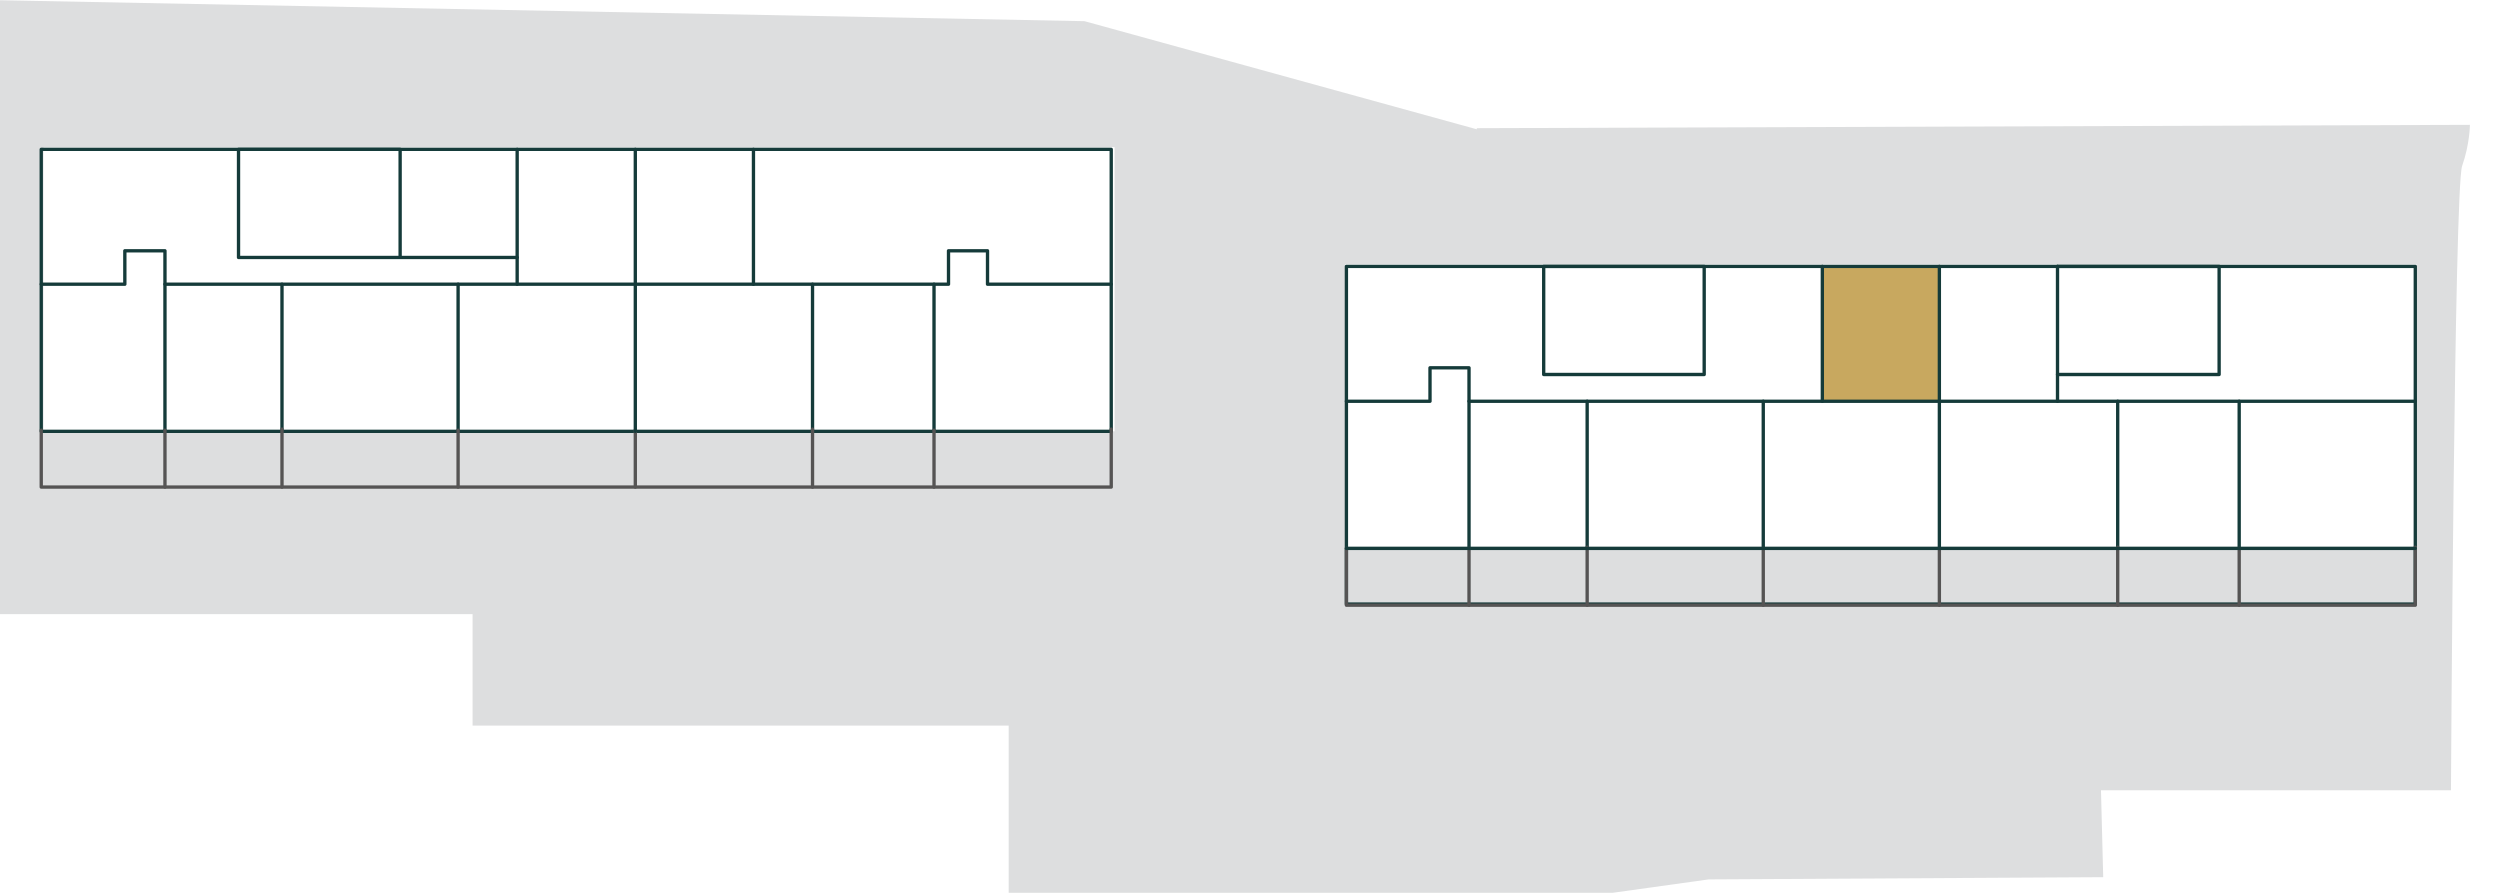 <?xml version="1.0" encoding="UTF-8"?>
<svg xmlns="http://www.w3.org/2000/svg" version="1.1" viewBox="0 0 224.3 80.4">
  <defs>
    <style>
      .cls-1 {
        fill: #dddedf;
      }

      .cls-2 {
        stroke: #153b3a;
      }

      .cls-2, .cls-3 {
        fill: none;
        stroke-linecap: round;
        stroke-linejoin: round;
        stroke-width: .3px;
      }

      .cls-3 {
        stroke: #555454;
      }

      .cls-4 {
        fill: #c8a85f;
      }

      .cls-5 {
        fill: #345858;
        fill-opacity: 0;
      }
    </style>
  </defs>
  <!-- Generator: Adobe Illustrator 28.6.0, SVG Export Plug-In . SVG Version: 1.2.0 Build 709)  -->
  <g>
    <g id="Layer_1">
      <g id="Layer_1-2" data-name="Layer_1">
        <path class="cls-1" d="M132.5,11.6L97.3,1.9-1.1,0l-1.2,55.1h44.7v10h48.1v15h54.2l8.6-1.2,35.4-.2-.2-7.8h31.4s.3-54,1-56,.7-3.7.7-3.7l-89.1.3h0ZM100,38.7H3.9V13.2h96.1v25.4h0ZM216.8,49.1h-96.1v-25.4h96.1v25.4Z"/>
        <polygon class="cls-5" points="3.4 38.8 99 38.8 99 44 3.4 44 3.4 42.9 3.4 42.9 3.4 38.8"/>
        <polygon class="cls-5" points="120.9 49.2 216.5 49.2 216.5 54.4 120.9 54.4 120.9 53.3 120.9 53.3 120.9 49.2"/>
        <polygon class="cls-4" points="163.6 23.9 174.1 23.9 174.1 35.9 163.6 35.9 163.6 33.3 163.6 33.3 163.6 23.9"/>
        <rect class="cls-2" x="120.8" y="23.9" width="95.9" height="30.3"/>
        <rect class="cls-2" x="3.7" y="13.4" width="96" height="25.3"/>
        <polyline class="cls-2" points="14.8 38.7 14.8 22.5 11.2 22.5 11.2 25.5 3.7 25.5"/>
        <line class="cls-2" x1="25.3" y1="25.5" x2="25.3" y2="38.7"/>
        <line class="cls-2" x1="41.1" y1="25.5" x2="41.1" y2="38.7"/>
        <polyline class="cls-2" points="46.4 23.1 35.9 23.1 35.9 13.4 21.4 13.4 21.4 23.1 35.9 23.1"/>
        <line class="cls-2" x1="72.9" y1="25.5" x2="72.9" y2="38.7"/>
        <polyline class="cls-2" points="83.8 38.7 83.8 25.5 85.1 25.5 85.1 22.5 88.6 22.5 88.6 25.5 99.7 25.5"/>
        <line class="cls-2" x1="67.6" y1="13.4" x2="67.6" y2="25.5"/>
        <line class="cls-2" x1="46.4" y1="25.5" x2="46.4" y2="13.4"/>
        <polyline class="cls-2" points="131.8 49.2 131.8 33 128.3 33 128.3 36 120.8 36"/>
        <line class="cls-2" x1="142.4" y1="36" x2="142.4" y2="49.2"/>
        <line class="cls-2" x1="158.2" y1="36" x2="158.2" y2="49.2"/>
        <rect class="cls-2" x="138.5" y="23.9" width="14.4" height="9.7"/>
        <line class="cls-2" x1="190" y1="36" x2="190" y2="49.2"/>
        <line class="cls-2" x1="200.9" y1="49.2" x2="200.9" y2="36"/>
        <line class="cls-2" x1="184.6" y1="23.9" x2="184.6" y2="36"/>
        <line class="cls-2" x1="163.5" y1="36" x2="163.5" y2="23.9"/>
        <polyline class="cls-2" points="184.6 33.6 199.1 33.6 199.1 23.9 184.6 23.9"/>
        <polyline class="cls-3" points="216.7 49.1 216.7 54.3 120.8 54.3 120.8 49.2"/>
        <line class="cls-3" x1="131.8" y1="49.2" x2="131.8" y2="54.3"/>
        <line class="cls-3" x1="142.4" y1="49.1" x2="142.4" y2="54.3"/>
        <line class="cls-3" x1="158.2" y1="49.2" x2="158.2" y2="54.3"/>
        <line class="cls-3" x1="174" y1="49.2" x2="174" y2="54.3"/>
        <line class="cls-3" x1="190" y1="49.1" x2="190" y2="54.3"/>
        <line class="cls-3" x1="200.9" y1="49.2" x2="200.9" y2="54.3"/>
        <polyline class="cls-3" points="99.7 38.5 99.7 43.7 3.7 43.7 3.7 38.6"/>
        <line class="cls-3" x1="14.8" y1="38.6" x2="14.8" y2="43.7"/>
        <line class="cls-3" x1="25.3" y1="38.5" x2="25.3" y2="43.7"/>
        <line class="cls-3" x1="41.1" y1="38.6" x2="41.1" y2="43.7"/>
        <line class="cls-3" x1="57" y1="38.6" x2="57" y2="43.7"/>
        <line class="cls-3" x1="72.9" y1="38.5" x2="72.9" y2="43.7"/>
        <line class="cls-3" x1="83.8" y1="38.6" x2="83.8" y2="43.7"/>
        <line class="cls-2" x1="216.7" y1="49.2" x2="120.8" y2="49.2"/>
        <line class="cls-2" x1="174" y1="23.9" x2="174" y2="49.2"/>
        <line class="cls-2" x1="131.8" y1="36" x2="216.7" y2="36"/>
        <line class="cls-2" x1="57" y1="13.4" x2="57" y2="38.7"/>
        <line class="cls-2" x1="14.8" y1="25.5" x2="83.8" y2="25.5"/>
      </g>
    </g>
  </g>
</svg>